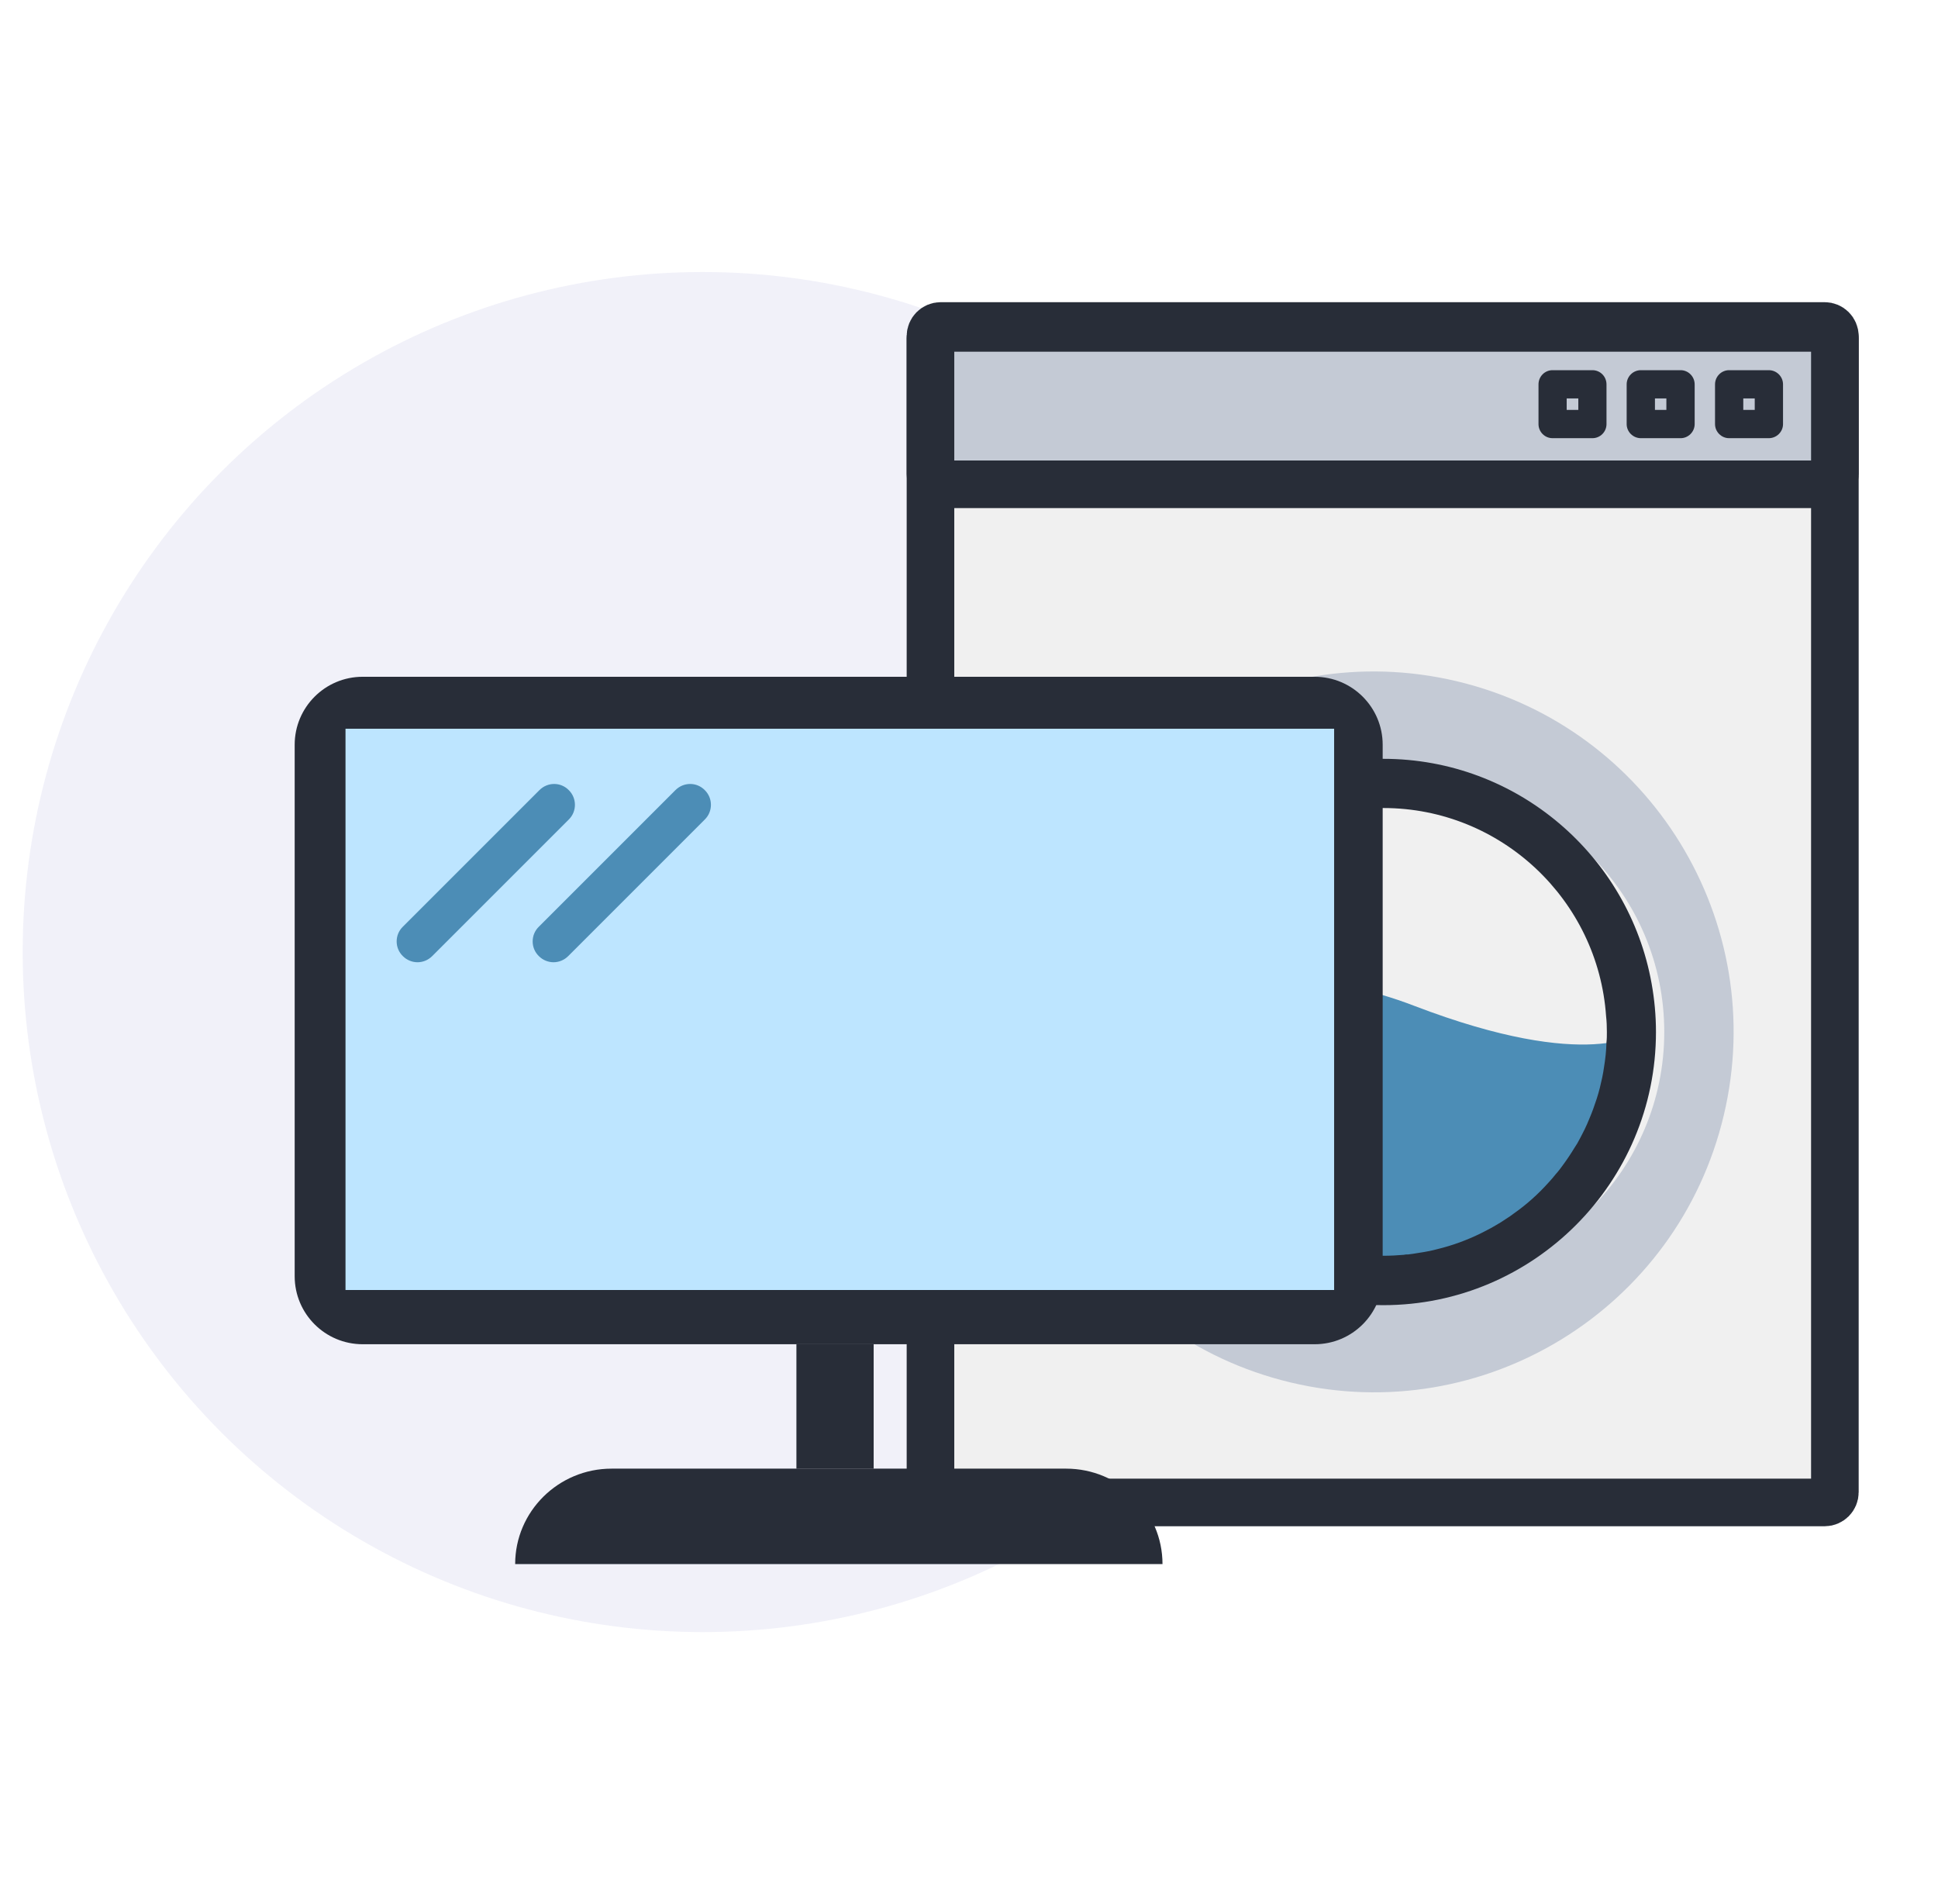 <svg width="57" height="56" viewBox="0 0 57 56" fill="none" xmlns="http://www.w3.org/2000/svg">
<circle cx="20.667" cy="28" r="20" fill="#F1F1F9"/>
<path d="M27.667 9.587H53.667C53.832 9.587 53.967 9.721 53.967 9.887V43.887C53.967 44.052 53.832 44.187 53.667 44.187H27.667C27.501 44.187 27.367 44.052 27.367 43.887V9.887C27.367 9.721 27.501 9.587 27.667 9.587Z" fill="#F0F0F0" stroke="#282D38" stroke-width="1.4"/>
<path d="M50.699 32.803C52.052 27.109 48.541 21.394 42.857 20.038C37.174 18.683 31.469 22.2 30.116 27.894C28.763 33.588 32.274 39.303 37.958 40.658C43.642 42.014 49.346 38.497 50.699 32.803Z" fill="#C4CAD5"/>
<path d="M41.655 37.658C45.683 37.658 48.949 34.386 48.949 30.35C48.949 26.315 45.683 23.043 41.655 23.043C37.626 23.043 34.361 26.315 34.361 30.35C34.361 34.386 37.626 37.658 41.655 37.658Z" fill="#F0F0F0"/>
<path d="M48.255 30.351C48.255 34.39 44.987 37.659 40.961 37.659C36.934 37.659 33.667 34.385 33.667 30.351C33.667 30.351 36.399 27.586 41.591 29.58C46.783 31.569 48.261 30.351 48.261 30.351H48.255Z" fill="#4C8DB6"/>
<path d="M27.667 9.643H53.667C53.832 9.643 53.967 9.778 53.967 9.943V13.943C53.967 14.109 53.832 14.243 53.667 14.243H27.667C27.501 14.243 27.367 14.109 27.367 13.943V9.943C27.367 9.778 27.501 9.643 27.667 9.643Z" fill="#C4CAD5" stroke="#282D38" stroke-width="1.4"/>
<path d="M46.835 10.887H45.664C45.433 10.887 45.25 11.074 45.25 11.305V12.473C45.25 12.699 45.433 12.887 45.664 12.887H46.835C47.067 12.887 47.25 12.699 47.25 12.473V11.305C47.25 11.074 47.067 10.887 46.835 10.887ZM46.421 12.055H46.079V11.718H46.421V12.055Z" fill="#282D38"/>
<path d="M49.43 10.887H48.261C48.031 10.887 47.843 11.074 47.843 11.305V12.473C47.843 12.699 48.031 12.887 48.261 12.887H49.43C49.656 12.887 49.843 12.699 49.843 12.473V11.305C49.843 11.074 49.656 10.887 49.43 10.887ZM49.011 12.055H48.675V11.718H49.011V12.055Z" fill="#282D38"/>
<path d="M52.023 10.887H50.855C50.629 10.887 50.442 11.074 50.442 11.305V12.473C50.442 12.699 50.629 12.887 50.855 12.887H52.023C52.254 12.887 52.442 12.699 52.442 12.473V11.305C52.442 11.074 52.254 10.887 52.023 10.887ZM51.61 12.055H51.273V11.718H51.61V12.055Z" fill="#282D38"/>
<path d="M48.577 28.927C47.907 25.172 44.623 22.317 40.686 22.317C36.37 22.317 32.834 25.753 32.672 30.044C32.667 30.144 32.667 30.25 32.667 30.351C32.667 34.781 36.269 38.385 40.686 38.385C45.102 38.385 48.705 34.781 48.705 30.351C48.705 29.865 48.66 29.39 48.577 28.927ZM47.177 31.385C47.149 31.591 47.104 31.793 47.054 31.994C47.026 32.1 46.998 32.206 46.965 32.306C46.898 32.513 46.826 32.714 46.742 32.91C46.703 33.01 46.658 33.105 46.614 33.2C46.569 33.295 46.519 33.385 46.474 33.474C46.424 33.575 46.368 33.67 46.307 33.759C46.195 33.943 46.078 34.117 45.95 34.29C45.889 34.373 45.827 34.457 45.755 34.535C45.688 34.619 45.621 34.698 45.548 34.776C45.242 35.117 44.902 35.424 44.528 35.686C44.45 35.748 44.372 35.798 44.294 35.848C44.199 35.916 44.104 35.971 44.009 36.027C43.859 36.117 43.697 36.2 43.541 36.279C43.139 36.474 42.716 36.631 42.275 36.737C42.197 36.759 42.119 36.776 42.041 36.793C41.924 36.815 41.807 36.837 41.684 36.854C41.595 36.871 41.505 36.882 41.416 36.893C41.377 36.893 41.333 36.893 41.294 36.904C41.093 36.921 40.892 36.932 40.686 36.932C40.479 36.932 40.29 36.921 40.095 36.904C39.609 36.865 39.141 36.765 38.689 36.619C38.6 36.591 38.517 36.563 38.427 36.53C38.327 36.496 38.227 36.457 38.132 36.413C37.68 36.223 37.251 35.983 36.86 35.698C36.777 35.642 36.693 35.58 36.615 35.513C36.531 35.446 36.453 35.385 36.381 35.318C36.303 35.251 36.224 35.184 36.152 35.111L35.934 34.893C35.862 34.821 35.795 34.742 35.728 34.664C35.661 34.586 35.594 34.508 35.533 34.429C35.466 34.351 35.405 34.267 35.349 34.184C35.215 33.994 35.087 33.798 34.975 33.597C34.936 33.53 34.897 33.463 34.864 33.396C34.78 33.239 34.702 33.077 34.635 32.91C34.59 32.815 34.551 32.714 34.518 32.614C34.407 32.312 34.317 31.999 34.25 31.675C34.228 31.569 34.211 31.463 34.195 31.351C34.172 31.245 34.161 31.133 34.15 31.021C34.139 30.904 34.128 30.787 34.128 30.669C34.117 30.563 34.117 30.457 34.117 30.351C34.117 30.195 34.117 30.038 34.139 29.882C34.156 29.547 34.206 29.211 34.278 28.893C34.942 25.96 37.563 23.764 40.686 23.764C44.154 23.764 47.004 26.474 47.238 29.887C47.255 30.038 47.261 30.195 47.261 30.351C47.261 30.452 47.261 30.552 47.249 30.653C47.244 30.899 47.216 31.144 47.177 31.385Z" fill="#282D38"/>
<path d="M38.667 19.904H10.667C9.562 19.904 8.667 20.8 8.667 21.904V37.534C8.667 38.639 9.562 39.534 10.667 39.534H38.667C39.771 39.534 40.667 38.639 40.667 37.534V21.904C40.667 20.8 39.771 19.904 38.667 19.904Z" fill="#282D38"/>
<path d="M25.696 39.535H23.424V43.196H25.696V39.535Z" fill="#282D38"/>
<path d="M17.987 43.193H31.356C32.919 43.193 34.191 44.452 34.191 45.999H15.152C15.152 44.452 16.424 43.193 17.987 43.193Z" fill="#282D38"/>
<path d="M39.239 21.432H10.162V37.939H39.239V21.432Z" fill="#BDE5FF"/>
<path d="M12.283 28.3C12.126 28.3 11.969 28.24 11.848 28.119C11.606 27.883 11.606 27.491 11.848 27.255L15.865 23.238C16.107 22.996 16.493 22.996 16.729 23.238C16.97 23.474 16.97 23.866 16.729 24.102L12.712 28.119C12.591 28.24 12.434 28.3 12.277 28.3H12.283Z" fill="#4C8DB6"/>
<path d="M16.283 28.3C16.126 28.3 15.969 28.24 15.848 28.119C15.606 27.883 15.606 27.491 15.848 27.255L19.865 23.238C20.107 22.996 20.493 22.996 20.729 23.238C20.97 23.474 20.97 23.866 20.729 24.102L16.712 28.119C16.591 28.24 16.434 28.3 16.277 28.3H16.283Z" fill="#4C8DB6"/>
</svg>
